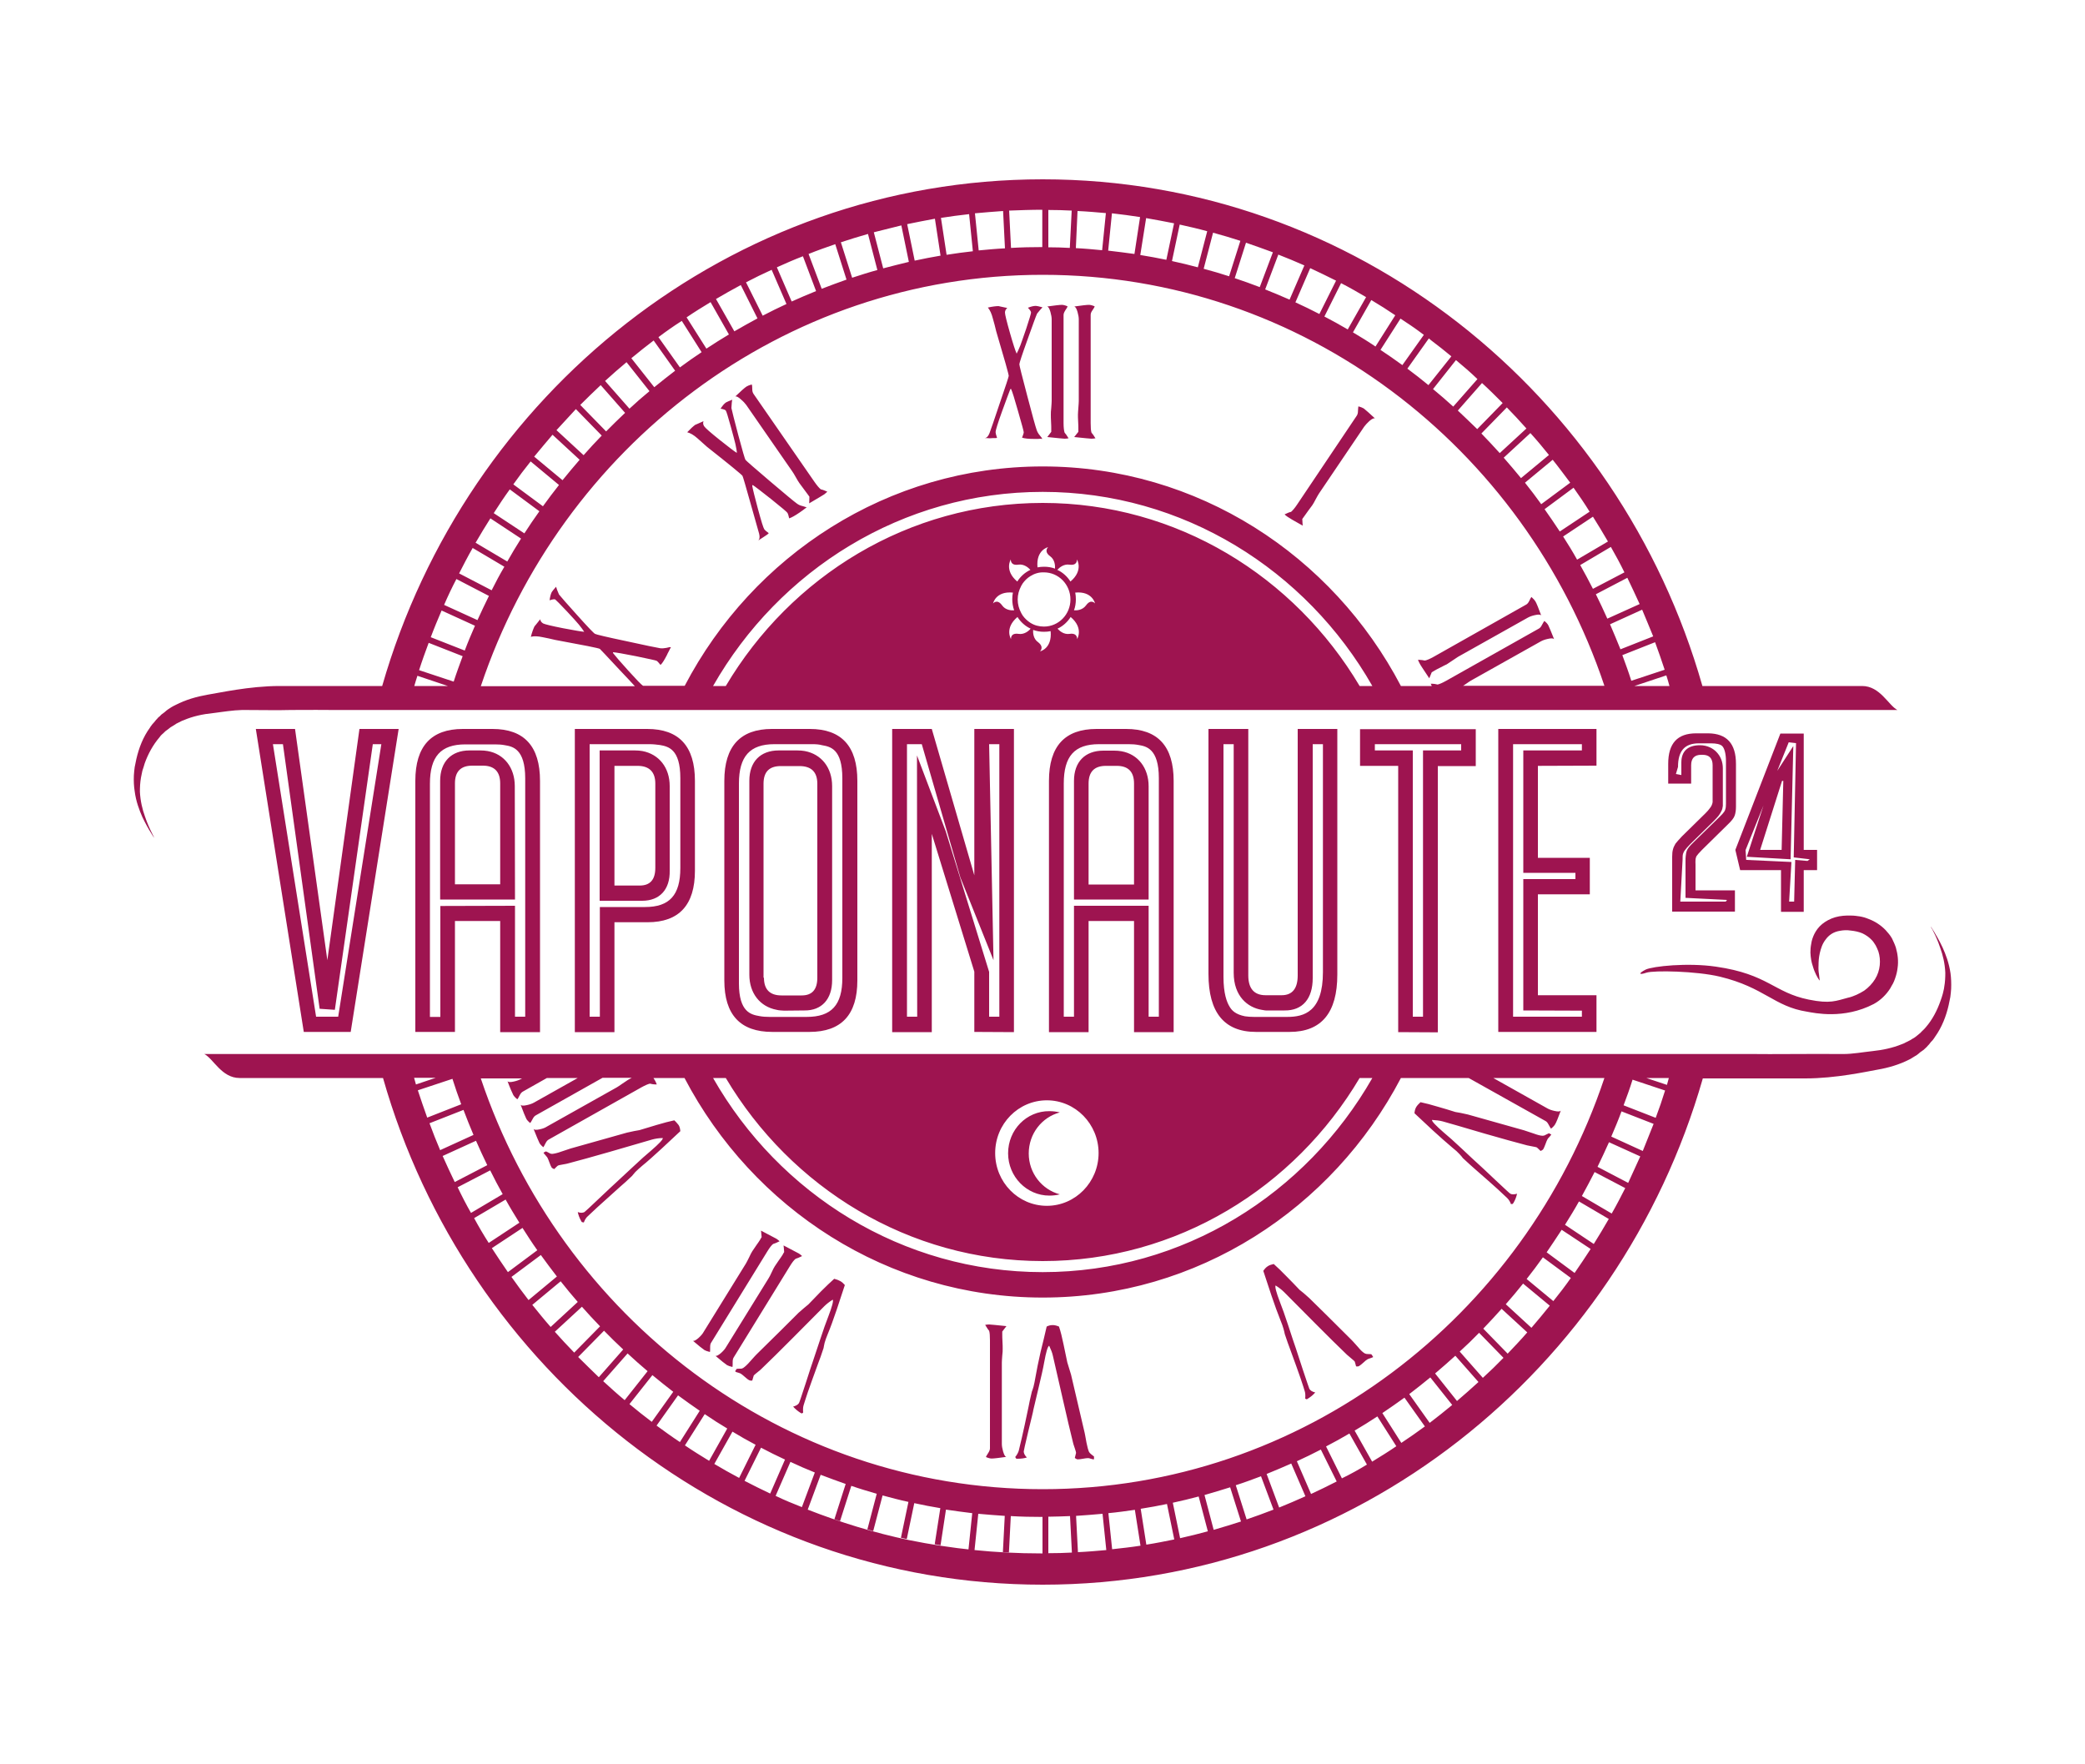 <?xml version="1.0" encoding="utf-8"?>
<!-- Generator: Adobe Illustrator 19.0.0, SVG Export Plug-In . SVG Version: 6.00 Build 0)  -->
<svg version="1.1" id="Calque_1" xmlns="http://www.w3.org/2000/svg" xmlns:xlink="http://www.w3.org/1999/xlink" x="0px" y="0px"
	 viewBox="-459 121.8 1000 846" style="enable-background:new -459 121.8 1000 846;" xml:space="preserve">
<style type="text/css">
	.st0{fill:#9E1450;}
</style>
<path class="st0" d="M-106.4,312c2.7-2.6,4.5-4.2,5.4-4.8c0.5-0.3,1.3-0.7,2.6-1c0.1,0.3,0.2,1.1,0.2,2.3c0,0.9,0.2,1.6,0.6,2.2
	l29.3,42.3c1.2,1.7,2.2,2.9,3,3.5c0.7,0.1,1.7,0.5,3.1,1.1c-0.4,0.4-0.9,0.8-1.5,1.3c-0.5,0.3-2.9,1.8-7.2,4.3
	c0-0.7,0.1-1.7,0.1-3.2c-0.2-0.3-0.5-0.7-0.8-1.1c-0.4-0.6-1.1-1.5-2-2.7s-1.6-2.1-2-2.7s-1-1.5-1.7-2.8s-1.3-2.2-1.7-2.8
	l-22.1-31.9c-0.6-0.8-1.4-1.7-2.5-2.6C-105,312.1-105.9,311.7-106.4,312 M-119.9,336.1c10.9,8.6,16.6,13.3,17,13.9
	c0.2,0.3,1.5,4.7,3.9,13.3c2.3,8.1,3.7,13,4.1,14.5c0.4,1.6,0.2,2.7-0.5,3.3c0.4-0.3,1.1-0.8,2.1-1.4c0.9-0.6,1.6-1.1,2.1-1.4
	c0.4-0.3,0.7-0.5,0.9-0.8c-1.2-0.9-1.9-1.5-2.1-1.8c-0.5-0.7-1.5-4-3.1-9.9c-1.5-5.6-2.4-9.2-2.7-10.9c0-0.2,0-0.3,0.1-0.4l0.1-0.1
	c1.1,0.7,4.1,3,8.9,6.8c5,4,7.6,6.2,7.8,6.6c0.2,0.3,0.5,1.2,0.8,2.6c1.2-0.4,2.8-1.3,5-2.8c0.3-0.2,0.8-0.6,1.7-1.2
	c0.7-0.6,1.3-1,1.7-1.2c-0.3-0.2-1-0.4-2-0.7c-1-0.2-1.9-0.6-2.7-1.2c-1.4-1-5.7-4.6-12.9-10.7c-7.4-6.3-11.3-9.7-11.7-10.2
	c-0.4-0.5-1.5-4.5-3.5-11.9c-1.9-7.2-3-11.5-3.3-13c0.1-1.8,0.2-3.2,0.4-4c-1.6,0.6-2.6,1.1-3,1.3c-0.9,0.6-1.7,1.6-2.6,3
	c1.4,0.2,2.3,0.6,2.5,0.9c0.3,0.4,1.1,3,2.4,7.7c1.1,4.1,1.9,6.9,2.2,8.3c0.4,1.9,0.7,3.4,0.7,4.3c-1.2-0.7-3.9-2.8-8.2-6.2
	c-4.5-3.6-7-5.8-7.5-6.6c-0.5-0.8-0.6-1.5-0.3-2.4c-2.7,1.2-4,1.8-3.9,1.7c-1,0.7-2.3,1.9-3.9,3.6c1.5,0.4,3.1,1.3,4.9,2.9
	C-123,333.4-121.4,334.7-119.9,336.1 M18.1,331.9c0.5,0,0.8,0,1.1-0.1c-0.5-1.4-0.7-2.4-0.7-2.8c0-0.8,1-4.1,3.1-9.9
	c2-5.5,3.3-9,3.9-10.5c0.1-0.2,0.2-0.3,0.3-0.3h0.1c0.6,1.2,1.7,4.8,3.4,10.8c1.8,6.2,2.7,9.6,2.7,10s-0.3,1.3-0.8,2.6
	c1.2,0.4,3.1,0.6,5.6,0.6h2c0.9-0.1,1.6-0.1,2.1,0c-0.1-0.3-0.5-0.9-1.2-1.7c-0.7-0.8-1.2-1.7-1.5-2.6c-0.6-1.7-2.1-7.1-4.5-16.3
	c-2.5-9.5-3.8-14.6-3.8-15.2s1.3-4.6,3.9-11.8c2.5-7,4-11.2,4.6-12.5c1.1-1.4,2-2.4,2.6-3c-1.7-0.5-2.8-0.7-3.2-0.7
	c-1.1,0-2.3,0.3-3.8,0.9c1,1,1.5,1.8,1.5,2.3s-0.8,3.1-2.3,7.7c-1.4,4-2.3,6.7-2.8,8c-0.7,1.8-1.4,3.2-1.8,4
	c-0.6-1.3-1.7-4.6-3.2-9.9c-1.6-5.6-2.4-8.9-2.4-9.8s0.4-1.6,1.1-2.2c-2.9-0.6-4.3-0.9-4.1-0.9c-1.2,0-3,0.2-5.2,0.7
	c1,1.2,1.8,2.9,2.4,5.3c0.6,2,1.1,4,1.6,6.1c4,13.5,6,20.6,6,21.4c0,0.3-1.4,4.7-4.3,13.1c-2.7,8-4.3,12.8-4.9,14.3
	s-1.3,2.3-2.3,2.4c0.5,0,1.4,0,2.5,0.1C16.7,331.9,17.6,331.9,18.1,331.9 M56.2,331.4c4.9,0.5,7.7,0.8,8.3,0.8
	c0.7,0,1.3-0.1,1.9-0.2c-0.8-1.3-1.4-2.2-1.9-2.7c-0.3-0.9-0.4-2.5-0.4-4.6v-51.8c0-0.7,0.2-1.4,0.8-2.2c0.7-1,1.1-1.7,1.1-2
	c-1.2-0.5-2.1-0.7-2.7-0.7c-1.1,0-3.5,0.3-7.1,0.8c0.6,0.1,1.1,0.9,1.6,2.6c0.4,1.4,0.6,2.6,0.6,3.6v39.1c0,0.7-0.1,1.8-0.2,3.3
	c-0.1,1.4-0.2,2.5-0.2,3.3c0,0.7,0,1.9,0.1,3.4s0.1,2.7,0.1,3.4v1.4C57.2,330.1,56.6,330.9,56.2,331.4 M226.5,447.1
	c0.2-0.6,0.7-1.6,1.2-2.9c0.3-0.2,0.7-0.4,1.2-0.7c0.6-0.4,1.6-0.9,3-1.6c1.3-0.7,2.3-1.2,3-1.5c0.6-0.4,1.5-1,2.7-1.8
	s2.1-1.4,2.7-1.8l33.5-18.8c0.9-0.5,2-0.9,3.4-1.2c1.7-0.4,2.7-0.3,3,0.2c-1.3-3.5-2.2-5.8-2.8-6.8c-0.3-0.5-0.9-1.2-1.9-2.1
	c-0.2,0.2-0.6,0.9-1.1,2c-0.4,0.8-0.9,1.4-1.5,1.7l-44.3,25c-1.8,1-3.2,1.6-4.2,1.8c-0.7-0.2-1.8-0.3-3.3-0.4
	c0.2,0.6,0.4,1.1,0.8,1.8C222.1,440.5,223.7,442.9,226.5,447.1 M165.8,373.9c-0.1-0.7-0.1-1.7-0.2-3.2c0.2-0.3,0.5-0.7,0.8-1.1
	c0.4-0.6,1.1-1.5,2-2.8c0.9-1.2,1.6-2.1,2-2.7s1-1.6,1.6-2.8c0.7-1.3,1.2-2.2,1.6-2.8l21.7-32.1c0.6-0.8,1.4-1.7,2.5-2.7
	c1.3-1.1,2.2-1.5,2.7-1.2c-2.7-2.5-4.5-4.1-5.4-4.8c-0.5-0.3-1.4-0.7-2.6-1c-0.1,0.3-0.1,1.1-0.2,2.3c0,0.9-0.2,1.6-0.6,2.2
	l-28.6,42.6c-1.2,1.8-2.2,2.9-2.9,3.5c-0.7,0.1-1.7,0.5-3.1,1.2c0.4,0.4,0.9,0.8,1.5,1.2C159.1,370.1,161.5,371.5,165.8,373.9
	 M43.3,331.4c5,0.5,7.7,0.8,8.3,0.8c0.7,0,1.3-0.1,1.9-0.2c-0.8-1.3-1.4-2.2-1.9-2.7c-0.3-0.9-0.5-2.5-0.5-4.6v-51.8
	c0-0.7,0.3-1.4,0.8-2.2c0.7-1,1.1-1.7,1.1-2c-1.2-0.5-2.1-0.7-2.7-0.7c-1.1,0-3.5,0.3-7.1,0.8c0.6,0.1,1.1,0.9,1.6,2.6
	c0.4,1.4,0.6,2.6,0.6,3.6v39.1c0,0.7-0.1,1.8-0.2,3.3c-0.2,1.4-0.2,2.5-0.2,3.3c0,0.7,0,1.9,0.1,3.4s0.1,2.7,0.1,3.4v1.4
	C44.3,330.1,43.7,330.9,43.3,331.4 M63.3,818.1c-0.4-0.9-0.8-2.4-1.2-4.4c-0.6-3.1-0.8-4.6-0.9-4.8c-2.9-12.4-5.1-21.7-6.5-27.8
	c-0.8-2.6-1.4-4.6-1.8-5.9c-0.6-2.9-1.2-5.8-1.8-8.6c-0.7-3.4-1.4-6.3-2.2-8.6c-1.2-0.5-2.2-0.7-3-0.7c-1,0-1.9,0.2-2.9,0.7
	c-0.9,4-1.9,8.1-2.9,12.1c-1.1,4.8-1.9,8.9-2.5,12.3c-0.3,1.8-0.6,3.2-0.9,4.4c-0.3,1.1-0.6,1.9-0.8,2.4c-0.8,3.2-1.3,5.7-1.6,7.3
	c-1.4,6.6-2.4,11.5-3.2,14.8c-0.8,3.3-1.3,5.4-1.5,6.3c-0.3,0.9-0.8,1.9-1.7,3c0.3,0.3,0.4,0.6,0.4,0.7c0.3,0.1,0.5,0.1,0.8,0.1
	c1.6,0,3.1-0.2,4.4-0.6c-1-1-1.5-2-1.5-2.9c0-0.3,0.7-3.4,2.1-9.3c1.6-6.6,2.5-10.2,2.5-10.6c0.4-1.7,1.3-5.5,2.7-11.4
	c1.1-4.7,2-8.5,2.5-11.4c0.9-5,1.7-7.7,2.4-8c0.8,1.7,1.5,3.4,1.8,4.9c0.6,2.5,2.2,9.5,4.8,21c1.9,8.5,3.6,15.5,4.9,20.8
	c0,0.2,0.3,1,0.8,2.5c0.4,1.2,0.6,1.9,0.6,2.2c0,0.1-0.2,0.9-0.6,2.4c0.6,0.5,1.1,0.7,1.4,0.7c0.6,0,1.4-0.1,2.5-0.3
	s1.9-0.3,2.5-0.3c0.3,0,0.7,0.1,1.3,0.3c0.6,0.2,1.1,0.3,1.4,0.3l0.1-0.1v-1.3c-0.1-0.1-0.6-0.4-1.3-1
	C63.9,818.9,63.5,818.5,63.3,818.1 M197.2,771.2c-0.7,0-1.2-0.1-1.6-0.3c-0.9-0.5-2-1.5-3.3-3.1c-2.1-2.3-3.1-3.5-3.2-3.5
	c-8.9-8.9-15.6-15.5-20.1-19.9c-2-1.8-3.6-3.2-4.7-4c-2-2.1-4-4.2-6.1-6.3c-2.4-2.5-4.5-4.5-6.3-6.1c-1.3,0.3-2.2,0.6-2.9,1.1
	c-0.8,0.5-1.5,1.3-2.1,2.2c1.3,3.9,2.6,7.9,3.9,11.8c1.6,4.7,3,8.6,4.3,11.8c0.7,1.7,1.2,3.1,1.5,4.2c0.3,1.1,0.5,1.9,0.6,2.5
	c1,3.1,1.9,5.5,2.5,7.1c2.3,6.3,4,11,5.1,14.2s1.7,5.2,2,6.2c0.3,0.9,0.3,2.1,0.2,3.5c0.4,0.1,0.7,0.3,0.7,0.3
	c0.2-0.1,0.5-0.2,0.7-0.4c1.4-0.9,2.5-1.8,3.4-2.9c-1.4-0.3-2.3-0.9-2.8-1.7c-0.1-0.3-1.2-3.3-3.1-9.1c-2.1-6.5-3.2-9.9-3.4-10.4
	c-0.6-1.6-1.8-5.3-3.7-11.1c-1.5-4.6-2.8-8.2-3.9-11c-1.8-4.7-2.5-7.4-2.1-8c1.6,1,3,2.1,4.1,3.2c1.8,1.8,6.8,6.9,15,15.1
	c6.1,6.1,11.1,11.1,15.1,14.9c0.1,0.1,0.8,0.7,2,1.7c1,0.8,1.5,1.3,1.7,1.5c0.1,0.1,0.3,0.9,0.7,2.4c0.7,0.1,1.3,0,1.5-0.2
	c0.5-0.3,1.1-0.8,2-1.6c0.8-0.8,1.5-1.3,2-1.6c0.3-0.2,0.7-0.3,1.3-0.5s1-0.4,1.3-0.5l0.1-0.1l-0.7-1.1
	C198.7,771.2,198.2,771.2,197.2,771.2 M23.7,757.8c-4.9-0.5-7.7-0.8-8.3-0.8c-0.7,0-1.4,0.1-1.9,0.2c0.8,1.3,1.4,2.3,1.9,2.8
	c0.3,0.9,0.4,2.5,0.4,4.6v51.8c0,0.7-0.3,1.4-0.8,2.2c-0.7,1.1-1.1,1.7-1.1,2c1.2,0.5,2.1,0.7,2.7,0.7c1.1,0,3.5-0.3,7.1-0.8
	c-0.6,0-1.1-0.9-1.6-2.6c-0.4-1.4-0.6-2.6-0.6-3.6v-39.1c0-0.8,0.1-1.8,0.2-3.3c0.2-1.4,0.2-2.5,0.2-3.3s0-1.9-0.1-3.4
	s-0.1-2.7-0.1-3.4v-1.4C22.7,759.1,23.3,758.3,23.7,757.8 M259.2,692c2.4,2.3,4,3.7,4.7,4.4s1.3,1.6,1.8,2.9
	c0.4-0.1,0.7-0.1,0.8-0.1c0.2-0.2,0.3-0.4,0.5-0.7c0.8-1.4,1.3-2.8,1.6-4.2c-1.4,0.4-2.5,0.4-3.2,0c-0.3-0.1-2.6-2.3-7-6.4
	c-4.9-4.6-7.5-7.1-7.9-7.4c-1.3-1.1-4.1-3.8-8.5-7.9c-3.5-3.3-6.3-5.8-8.6-7.7c-3.8-3.3-5.7-5.3-5.6-6c1.9,0.1,3.6,0.3,5.1,0.7
	c2.5,0.7,9.2,2.6,20.3,5.9c8.2,2.4,15,4.2,20.2,5.6c0.2,0,1,0.2,2.5,0.5c1.3,0.2,2,0.4,2.2,0.5c0.1,0.1,0.7,0.6,1.8,1.7
	c0.7-0.3,1.1-0.6,1.3-0.9c0.3-0.5,0.6-1.3,1-2.3c0.4-1.1,0.7-1.9,1-2.4c0.1-0.3,0.4-0.6,0.9-1.1c0.4-0.5,0.7-0.8,0.9-1.1v-0.1
	l-1.1-0.6c-0.2,0.1-0.7,0.3-1.5,0.7c-0.6,0.4-1.1,0.5-1.5,0.5c-1,0-2.5-0.4-4.4-1.1c-2.9-1-4.4-1.5-4.5-1.5c-12-3.4-21-5.9-27-7.6
	c-2.6-0.6-4.6-1-6-1.2c-2.8-0.9-5.5-1.7-8.3-2.5c-3.3-1-6-1.7-8.4-2.2c-1,0.9-1.7,1.7-2.1,2.4c-0.5,0.9-0.7,1.8-0.8,2.9
	c3,2.8,6,5.6,9,8.4c3.6,3.3,6.7,6,9.3,8.2c1.4,1.1,2.5,2.1,3.3,3c0.8,0.8,1.3,1.5,1.6,1.9c2.4,2.2,4.2,3.9,5.5,5
	C253,686.4,256.7,689.8,259.2,692 M-91,722c1.1-1.8,2-3,2.8-3.6c0.7-0.2,1.7-0.6,3.1-1.3c-0.4-0.4-0.9-0.8-1.5-1.2
	c-0.5-0.3-3-1.6-7.4-3.9c0.1,0.7,0.2,1.7,0.3,3.1c-0.2,0.4-0.5,0.7-0.7,1.2c-0.4,0.6-1,1.6-1.9,2.8c-0.9,1.3-1.5,2.2-1.9,2.8
	s-0.9,1.6-1.5,2.9c-0.6,1.3-1.2,2.3-1.5,2.9l-20.4,33c-0.5,0.9-1.3,1.8-2.4,2.8c-1.3,1.1-2.2,1.6-2.7,1.3c2.8,2.4,4.7,3.9,5.6,4.5
	c0.5,0.3,1.4,0.6,2.6,0.9c0.1-0.3,0.1-1.1,0.1-2.3c0-0.9,0.1-1.7,0.5-2.2L-91,722z M-56,736.2c-0.7-0.4-1.7-0.8-2.9-1.1
	c-1.8,1.6-3.9,3.6-6.3,6c-2,2.1-4.1,4.2-6.1,6.3c-1.1,0.9-2.7,2.2-4.7,4c-4.4,4.4-11.1,11.1-20.1,19.9c-0.1,0.1-1.2,1.2-3.2,3.5
	c-1.3,1.5-2.4,2.5-3.3,3.1c-0.4,0.2-0.9,0.4-1.5,0.3c-0.9,0-1.5,0.1-1.6,0.1l-0.7,1.1l0.1,0.2c0.3,0.2,0.7,0.4,1.3,0.5
	c0.6,0.2,1,0.3,1.3,0.5c0.5,0.3,1.2,0.9,2,1.6c0.8,0.7,1.5,1.3,2,1.5c0.3,0.2,0.8,0.3,1.5,0.2c0.4-1.5,0.7-2.3,0.7-2.4
	c0.1-0.2,0.7-0.7,1.7-1.5c1.2-1,1.9-1.5,2-1.7c4-3.8,9-8.8,15.1-14.9c8.2-8.3,13.2-13.3,15-15.1c1.1-1.1,2.5-2.2,4.1-3.2
	c0.4,0.6-0.3,3.3-2.1,8c-1.1,2.8-2.4,6.4-3.9,11c-1.9,5.8-3.2,9.5-3.7,11.1c-0.2,0.4-1.3,3.9-3.4,10.4c-1.9,5.8-2.9,8.8-3.1,9.1
	c-0.5,0.8-1.4,1.3-2.8,1.7c0.9,1,2,2,3.4,2.9c0.3,0.1,0.5,0.3,0.7,0.4c0.1-0.1,0.3-0.2,0.7-0.4c-0.1-1.4-0.1-2.5,0.2-3.5
	c0.3-0.9,0.9-3,2-6.2s2.8-7.9,5.1-14.2c0.6-1.6,1.5-3.9,2.5-7.1c0.1-0.5,0.2-1.3,0.5-2.5c0.3-1.1,0.8-2.5,1.5-4.2
	c1.3-3.1,2.7-7,4.3-11.7c1.3-3.9,2.6-7.9,3.9-11.8C-54.4,737.4-55.1,736.7-56,736.2 M-135.6,659.1c-2.3,0.5-5.1,1.2-8.4,2.2
	c-2.8,0.8-5.5,1.7-8.3,2.5c-1.4,0.2-3.4,0.6-6,1.2c-6,1.7-15,4.2-27,7.6c-0.1,0-1.6,0.5-4.5,1.5c-1.9,0.7-3.4,1-4.4,1.1
	c-0.4,0-0.9-0.1-1.5-0.5c-0.8-0.4-1.3-0.7-1.5-0.7l-1.1,0.6v0.1c0.2,0.3,0.5,0.7,0.9,1.1c0.4,0.5,0.7,0.8,0.9,1.1
	c0.3,0.5,0.6,1.3,1,2.4c0.4,1.1,0.7,1.8,1,2.3c0.1,0.3,0.6,0.6,1.3,0.9c1.1-1.1,1.7-1.7,1.8-1.7c0.2-0.1,0.9-0.3,2.2-0.5
	c1.5-0.3,2.4-0.4,2.5-0.5c5.2-1.4,12-3.2,20.2-5.6c11.1-3.2,17.8-5.2,20.3-5.9c1.5-0.4,3.2-0.7,5.1-0.7c0.1,0.7-1.8,2.7-5.6,6
	c-2.3,1.9-5.1,4.4-8.6,7.7c-4.4,4.1-7.2,6.7-8.5,7.9c-0.4,0.3-3,2.8-7.9,7.4c-4.4,4.2-6.7,6.3-7,6.5c-0.8,0.4-1.9,0.5-3.2,0
	c0.3,1.4,0.8,2.8,1.6,4.2c0.1,0.3,0.3,0.5,0.5,0.7c0.1-0.1,0.4,0,0.8,0.1c0.5-1.3,1.1-2.3,1.8-2.9c0.7-0.7,2.2-2.1,4.7-4.4
	c2.5-2.3,6.2-5.6,11.1-10c1.3-1.1,3.1-2.7,5.5-5c0.3-0.4,0.8-1,1.6-1.9c0.8-0.8,1.9-1.8,3.3-3c2.6-2.1,5.7-4.9,9.3-8.2
	c3-2.8,6-5.6,9-8.4c-0.1-1.1-0.3-2.1-0.8-2.9C-134,660.8-134.6,660-135.6,659.1 M-80.2,729.1c1.1-1.8,2-3,2.8-3.6
	c0.7-0.2,1.7-0.6,3.1-1.3c-0.4-0.4-0.9-0.8-1.5-1.2c-0.5-0.3-3-1.6-7.4-3.9c0.1,0.7,0.2,1.7,0.3,3.2c-0.2,0.3-0.5,0.7-0.7,1.2
	c-0.4,0.6-1,1.6-1.9,2.8c-0.8,1.2-1.5,2.2-1.9,2.8s-0.9,1.6-1.5,2.9c-0.6,1.3-1.1,2.3-1.5,2.9l-20.4,33c-0.5,0.9-1.3,1.8-2.4,2.8
	c-1.3,1.1-2.2,1.6-2.7,1.3c2.8,2.4,4.7,3.9,5.6,4.5c0.5,0.3,1.4,0.6,2.6,0.9c0.1-0.3,0.1-1.1,0.1-2.3c0-0.9,0.1-1.7,0.5-2.3
	L-80.2,729.1z M24.5,674.9c0,11.2,8.9,20.3,19.8,20.3c1.7,0,3.4-0.2,5-0.6c-8.6-2.3-14.9-10.2-14.9-19.6c0-9.5,6.3-17.4,14.9-19.7
	c-1.6-0.4-3.3-0.6-5-0.6C33.4,654.6,24.5,663.6,24.5,674.9 M406.1,473.6v55.8h6.4v9.7h-6.4v20h-10.9v-20h-19.6l-2.3-9.7l21.6-55.8
	H406.1z M401.3,533l1.1-54.8l-3.5-0.4l-5.5,13.7l7.7-11.9l-1.3,54.3l-21-1.2l8-24.6l-8.6,21.4l0.3,4.7l21.7,1l-1.1,19h2.4l0.5-20
	l5.9,0.5l1.1-0.8L401.3,533z M385.2,529.4h10.3l0.8-33.1h-0.6L385.2,529.4z M373.6,488.2v20.5c0,1.6-0.2,3-0.6,4.2s-1.5,2.6-3.4,4.4
	l-12.3,12.1c-1.5,1.5-2.4,2.6-2.7,3.1c-0.2,0.6-0.4,1.1-0.4,1.7c0,0.6-0.1,1.3,0,2.3v12.3h18.9V559H343v-26.3c0-1.4,0.1-2.6,0.4-3.6
	c0.2-0.9,0.7-1.8,1.2-2.7c0.6-0.8,1.7-2,3.1-3.5l11.3-11.1c0.9-0.9,1.5-1.6,2-2.3c0.5-0.6,0.8-1.1,1-1.6c0.2-0.4,0.3-0.9,0.4-1.4
	c0-0.4,0-1.1,0-1.9v-15.8c0-3.3-1.6-5-4.8-5h-0.7c-3.2,0-4.8,1.7-4.8,5v8.8h-11v-9.5c0-9.8,4.4-14.6,13.4-14.6h5.8
	C369.2,473.6,373.6,478.4,373.6,488.2 M368.8,486.8c0-3.4-0.7-6.1-1.8-7.2c-0.9-0.9-2.9-1.3-5.4-1.3h-5.8c-6.8,0-10,3.6-10,11.3
	l-1,3.4l2.6,0.5v-6c0-5.4,3.1-8.3,8.9-8.3c3.8,0,6.4,1.7,7.8,3.1c2.1,2.1,3.2,4.8,3.2,8v15.8c0,1,0,1.7,0,2.2
	c-0.1,0.9-0.3,1.8-0.7,2.5c-0.3,0.6-0.7,1.4-1.4,2.3c-0.6,0.7-1.3,1.5-2.3,2.5l-11.2,11c-1.3,1.3-2.2,2.4-2.7,3.1
	c-0.4,0.5-0.6,1.1-0.8,1.6c-0.2,0.7-0.2,1.6-0.2,2.7l-1.1,20.2h21.8l0.6-0.8l-19.9-1V535c0-1.1,0-2,0.1-2.6c0.1-0.9,0.2-1.9,0.6-2.8
	c0.4-0.9,1-1.8,3.4-4.1l12.4-12.1c2.1-2,2.5-3,2.5-3.2c0.3-0.8,0.4-1.7,0.4-2.9V486.8z M330.6,588.3c3.5-1.2,24.1-0.8,35.3,1.9
	c21.5,5.2,25.9,14.3,41.8,16.8c3.5,0.6,17.6,3.8,32-3.7c3.3-1.8,6-4.5,7.9-7.5c0.4-0.8,0.9-1.6,1.3-2.3c0.4-0.8,0.7-1.5,1-2.4
	c0.6-1.7,1-3.3,1.2-5c0.5-3.3,0.1-6.7-0.8-9.8c-0.5-1.6-1.2-3-1.9-4.5c-0.8-1.4-1.9-2.7-3-3.9c-2.3-2.4-5.1-4.2-8-5.3
	c-0.8-0.3-1.5-0.6-2.2-0.8c-0.8-0.2-1.5-0.4-2.2-0.5c-1.4-0.2-2.7-0.4-4.1-0.4c-2.6-0.1-5.3,0.1-7.7,0.8c-2.4,0.7-4.6,1.9-6.3,3.3
	c-1.7,1.4-2.9,3.1-3.7,4.7c-0.8,1.6-1.3,3.2-1.5,4.7c-0.3,1.5-0.4,2.9-0.4,4.2c0.1,2.5,0.5,4.7,1.1,6.4c0.5,1.8,1.1,3.2,1.6,4.2
	c0.5,1.1,1,1.8,1.3,2.3c0.4,0.4,0.5,0.7,0.5,0.7s-0.1-0.3-0.1-0.8c-0.1-0.5-0.2-1.4-0.3-2.5c-0.2-1.1-0.3-2.5-0.2-4.2
	c0-1.7,0.1-3.6,0.6-5.8c0.5-2.1,1.2-4.5,2.8-6.5c1.5-2.1,3.7-3.7,6.9-4.2c1.6-0.3,3.3-0.4,5.2-0.1c2,0.2,3.8,0.6,5.5,1.3
	c1.7,0.8,3.3,1.9,4.6,3.3c0.7,0.7,1.2,1.6,1.8,2.5c0.5,0.9,0.9,1.9,1.3,2.9c1.3,4.1,1,9.1-1.6,13.3c-1.3,2.1-3.1,4-5.2,5.5
	c-1.1,0.7-2.4,1.4-3.7,2c-1.2,0.5-2.6,1.1-4.1,1.4c-5.7,1.5-8.5,3-18.8,0.9c-16.8-3.4-19.4-12.2-44.5-15.8
	c-13.6-2-30.3-0.2-33.7,1.4C326.6,588.7,327.1,589.5,330.6,588.3 M476.8,596c-0.1,1.3-0.2,2.7-0.4,4c-0.3,1.3-0.5,2.6-0.8,3.9
	c-1.2,5.2-3.2,10.5-6.5,15.1c-0.2,0.3-0.4,0.6-0.6,0.9l-0.6,0.8c-0.5,0.5-1,1-1.4,1.6l-0.3,0.4l-0.4,0.4l-0.7,0.8
	c-0.5,0.5-1,0.9-1.5,1.4l-1.7,1.2l-0.8,0.7l-0.4,0.3l-0.4,0.3l-1.8,1.1l-0.8,0.5l-0.9,0.5c-4.9,2.5-10.1,4-15.3,4.9
	c-5.1,0.9-20,4.2-34.6,4.2h-49.2C317.6,779,190.9,881.8,41.1,881.8s-276.5-102.8-316.4-243h-68.8c-8.6,0-12.5-9.2-16.9-11.5h743.4
	c0.2,0,12.8,0.1,19.3,0c6.6-0.1,14.4,0,23.4,0c4.5,0,9.3-0.9,14-1.4c4.8-0.5,9.6-1.5,14-3.3l0.8-0.3l0.8-0.4l1.6-0.8l0.4-0.2
	l0.4-0.2l0.8-0.5l1.5-0.9l1.4-1.1l0.7-0.6l0.4-0.3l0.3-0.3c0.4-0.4,0.8-0.9,1.2-1.2l0.6-0.6c0.3-0.3,0.5-0.6,0.7-0.8
	c3.1-3.6,5.4-8,7-12.6c0.4-1.1,0.8-2.3,1.1-3.4c0.2-1.1,0.6-2.2,0.7-3.4c0.4-2.2,0.5-4.5,0.5-6.7c-0.2-4.5-1.2-8.5-2.4-11.8
	c-1.1-3.3-2.3-6-3.2-7.7c-0.4-0.9-0.8-1.6-1.1-2c-0.2-0.5-0.3-0.7-0.3-0.7s0.1,0.2,0.4,0.6c0.3,0.5,0.7,1.1,1.2,1.9
	c1,1.7,2.5,4.2,4.1,7.6c1.5,3.3,3.1,7.5,3.8,12.4C476.8,590.8,476.9,593.4,476.8,596 M43.1,649.5c-13.7,0-24.8,11.3-24.8,25.3
	s11.1,25.3,24.8,25.3s24.8-11.4,24.8-25.3C67.9,660.9,56.8,649.5,43.1,649.5 M-110.9,638.8h-6.1c31.7,55.6,90.7,93.1,158.1,93.1
	s126.3-37.5,158.1-93.1h-6.1c-31.2,52.6-87.6,87.8-152,87.8S-79.7,691.3-110.9,638.8 M-259.5,641.9l9.5-3.2h-10.4
	C-260.1,639.8-259.8,640.9-259.5,641.9 M-254.1,657.8l16.3-6.4c-1.5-4-2.9-8.1-4.2-12.2l-16.6,5.5
	C-257.2,649.1-255.6,653.5-254.1,657.8 M-247.9,673.4l16-7.3c-1.7-4-3.3-8-4.8-12l-16.3,6.4C-251.4,664.9-249.7,669.2-247.9,673.4
	 M-240.9,688.7l15.6-8.1c-1.9-3.9-3.7-7.8-5.4-11.7l-16,7.3C-244.9,680.3-242.9,684.5-240.9,688.7 M-233.1,703.5l15.2-9
	c-2.1-3.8-4.1-7.5-6-11.4l-15.6,8.1C-237.5,695.4-235.4,699.5-233.1,703.5 M-224.6,717.9l14.7-9.7c-2.3-3.7-4.5-7.3-6.6-11.1
	l-15.1,8.9C-229.4,710.1-227.1,714-224.6,717.9 M-215.4,731.9l14.1-10.5c-2.5-3.5-4.8-7.1-7.1-10.7l-14.7,9.7
	C-220.6,724.3-218,728.1-215.4,731.9 M-205.5,745.3l13.6-11.3c-2.6-3.4-5.2-6.8-7.7-10.3l-14.1,10.5
	C-211,738-208.3,741.7-205.5,745.3 M-194.9,758.2l13-12c-2.8-3.2-5.5-6.5-8.2-9.9l-13.6,11.3C-200.8,751.2-197.9,754.8-194.9,758.2
	 M-183.6,770.5l12.4-12.6c-3-3.1-5.9-6.2-8.7-9.4l-13,12C-189.9,763.9-186.8,767.2-183.6,770.5 M-171.8,782.3l11.7-13.3
	c-3.1-2.9-6.2-5.9-9.2-9l-12.4,12.6C-178.4,775.9-175.1,779.1-171.8,782.3 M-159.4,793.3l11-13.9c-3.3-2.8-6.5-5.6-9.6-8.5
	l-11.7,13.3C-166.3,787.3-162.9,790.4-159.4,793.3 M-146.4,803.7l10.3-14.4c-3.4-2.6-6.7-5.3-10-8l-11,13.9
	C-153.6,798.1-150,801-146.4,803.7 M-132.9,813.4l9.5-15c-3.5-2.4-7-4.9-10.4-7.4l-10.3,14.5C-140.4,808.2-136.7,810.9-132.9,813.4
	 M-118.9,822.4l8.7-15.5c-3.7-2.2-7.3-4.5-10.8-6.9l-9.5,15C-126.7,817.6-122.8,820-118.9,822.4 M-104.5,830.6l7.9-15.9
	c-3.8-2-7.5-4.1-11.1-6.3l-8.7,15.5C-112.5,826.2-108.5,828.5-104.5,830.6 M-89.6,838.1l7.1-16.3c-3.9-1.8-7.7-3.7-11.5-5.7
	l-7.9,15.9C-97.9,834.1-93.8,836.1-89.6,838.1 M-74.4,844.6l6.2-16.6c-4-1.6-7.9-3.3-11.7-5.1l-7.1,16.3
	C-82.9,841.2-78.7,842.9-74.4,844.6 M40.9,849.3c-5.1,0-10.1-0.1-15.1-0.4l-0.9,17.4l-2.9-0.1l0.9-17.4c-4.3-0.3-8.5-0.6-12.7-1
	l-1.8,17.4l-2.9-0.3l1.8-17.4c-4.2-0.5-8.5-1.1-12.6-1.7l-2.6,17.1l-2.8-0.5l2.7-17.3c-4.2-0.7-8.4-1.5-12.5-2.4l-3.6,17.2l-2.8-0.6
	l3.6-17.2c-4.2-0.9-8.3-2-12.4-3.1l-4.5,17.1l-2.8-0.8l4.5-17.1c-4.1-1.2-8.2-2.4-12.2-3.8l-5.4,16.9l-2.7-0.9l5.4-16.9
	c-4-1.4-8-2.9-12-4.4l-6.2,16.7c15.6,6.1,31.8,11.1,48.5,14.6c20.6,4.2,41.7,6.4,63.1,6.4c0.3,0,0.7,0,1,0v-17.5H40.9z M41.1,836
	c124.8,0,231.1-82.6,269.4-197.2h-53.3l26,14.6c0.9,0.5,2,0.9,3.4,1.2c1.7,0.4,2.7,0.3,3-0.2c-1.3,3.5-2.2,5.8-2.8,6.7
	c-0.3,0.5-0.9,1.2-1.9,2c-0.2-0.2-0.6-0.9-1.2-2c-0.4-0.8-0.9-1.4-1.5-1.7l-36.8-20.6h-32.5c-32.8,62.6-97.4,105.3-171.8,105.3
	s-139-42.7-171.8-105.3h-14.9c0.4,0.7,0.7,1.1,0.8,1.3c0.3,0.6,0.6,1.2,0.8,1.8c-1.5,0-2.6-0.2-3.3-0.4c-0.9,0.2-2.3,0.8-4.1,1.8
	l-44.4,25c-0.6,0.3-1.1,0.9-1.5,1.7c-0.6,1.1-0.9,1.8-1.1,2c-1-0.8-1.6-1.5-1.9-2.1c-0.5-1-1.4-3.2-2.8-6.7c0.3,0.5,1.3,0.6,3,0.2
	c1.4-0.3,2.5-0.7,3.4-1.3l33.5-18.8c0.6-0.4,1.5-0.9,2.7-1.8c1.2-0.8,2.1-1.4,2.7-1.8c0.4-0.2,1.1-0.6,1.8-1h-14l-32,18
	c-0.6,0.3-1.1,0.9-1.5,1.7c-0.6,1.1-1,1.8-1.2,2c-1-0.8-1.6-1.5-1.9-2.1c-0.5-1-1.4-3.2-2.7-6.7c0.3,0.5,1.3,0.6,3,0.2
	c1.4-0.3,2.5-0.7,3.4-1.2l21-11.8h-14.8l-11.5,6.5c-0.6,0.3-1.1,0.9-1.5,1.7c-0.6,1.1-0.9,1.8-1.2,2c-1-0.8-1.6-1.5-1.9-2
	c-0.5-1-1.5-3.2-2.8-6.7c0.3,0.5,1.3,0.6,3,0.2c1.4-0.3,2.5-0.7,3.4-1.2l0.6-0.3h-19.8C-190,753.4-83.8,836,41.1,836 M154.5,844.8
	c4.2-1.7,8.4-3.5,12.6-5.4l-6.8-15.7c-3.9,1.7-7.8,3.4-11.8,5L154.5,844.8z M152.6,845.6c0.4-0.2,0.8-0.3,1.2-0.5L152.6,845.6z
	 M145.8,829.8c-4,1.5-8,3-12.1,4.3l5.2,16.4c4.3-1.5,8.6-3,12.9-4.7L145.8,829.8z M55.1,866.4l-0.9-17.5c-3.4,0.2-6.9,0.2-10.4,0.3
	v17.5C47.6,866.7,51.3,866.6,55.1,866.4 M71.6,865.2l-1.8-17.4c-4.2,0.4-8.5,0.7-12.7,1l0.9,17.4C62.5,866,67,865.6,71.6,865.2
	 M88,863.1l-2.7-17.2c-4.2,0.6-8.4,1.2-12.7,1.6l1.8,17.3C79,864.3,83.5,863.8,88,863.1 M104.2,860.1l-3.5-17
	c-4.2,0.9-8.3,1.6-12.6,2.3l2.7,17.2C95.3,861.9,99.8,861,104.2,860.1 M120.3,856.2l-4.4-16.7c-4.1,1.1-8.3,2.1-12.4,3l3.5,17
	C111.5,858.5,115.9,857.4,120.3,856.2 M136.2,851.5l-5.2-16.4c-4.1,1.3-8.2,2.5-12.3,3.7l4.4,16.7
	C127.5,854.2,131.9,852.9,136.2,851.5 M182.1,832.3l-7.6-15.3c-3.8,2-7.6,3.8-11.5,5.6l6.8,15.7C173.9,836.4,178,834.4,182.1,832.3
	 M196.6,824.2l-8.4-14.9c-3.7,2.2-7.4,4.2-11.2,6.2l7.6,15.3C188.7,828.8,192.7,826.6,196.6,824.2 M210.7,815.4l-9.1-14.3
	c-3.6,2.4-7.2,4.6-10.9,6.8l8.4,14.9C203,820.4,206.9,818,210.7,815.4 M224.4,805.9l-9.8-13.8c-3.5,2.5-7,5-10.6,7.4l9.1,14.3
	C216.9,811.3,220.7,808.6,224.4,805.9 M237.5,795.6L227,782.4c-3.3,2.7-6.7,5.4-10.1,8l9.8,13.8C230.4,801.4,234,798.5,237.5,795.6
	 M250.1,784.6L239,772c-3.2,2.9-6.4,5.7-9.7,8.5l10.5,13.2C243.2,790.8,246.7,787.7,250.1,784.6 M262.1,773l-11.7-12
	c-3,3.1-6.1,6.1-9.3,9l11.1,12.6C255.6,779.5,258.9,776.3,262.1,773 M273.5,760.8l-12.3-11.3c-2.9,3.2-5.8,6.4-8.8,9.5l11.7,12
	C267.3,767.6,270.5,764.3,273.5,760.8 M284.3,748l-12.8-10.6c-2.7,3.4-5.5,6.7-8.3,9.9l12.3,11.3C278.5,755.1,281.4,751.6,284.3,748
	 M294.4,734.7l-13.4-9.9c-2.5,3.5-5.1,7-7.8,10.4l12.8,10.6C289,742.1,291.8,738.4,294.4,734.7 M303.9,720.8l-13.9-9.2
	c-2.3,3.6-4.8,7.2-7.2,10.8l13.4,9.9C298.8,728.5,301.4,724.7,303.9,720.8 M312.6,706.4l-14.3-8.4c-2.1,3.8-4.4,7.5-6.7,11.2
	l13.8,9.2C307.9,714.4,310.3,710.4,312.6,706.4 M320.5,691.6l-14.7-7.7c-2,3.9-4,7.7-6.1,11.5l14.3,8.4
	C316.3,699.8,318.4,695.7,320.5,691.6 M327.7,676.4l-15-6.8c-1.8,4-3.6,7.9-5.5,11.8l14.7,7.7C323.9,684.8,325.8,680.6,327.7,676.4
	 M334.1,660.8l-15.4-6c-1.5,4.1-3.2,8.1-4.9,12.1l15.1,6.9C330.7,669.4,332.4,665.1,334.1,660.8 M339.6,644.8l-15.6-5.2
	c-1.3,4.2-2.8,8.3-4.3,12.3l15.4,6C336.7,653.7,338.2,649.3,339.6,644.8 M341.4,638.8h-10.8l9.9,3.3
	C340.8,641,341.1,639.9,341.4,638.8 M-151,553.8h-20.4v-72.1h16.9c1.3,0,2.5,0.1,3.6,0.3c8,1.5,13.1,8,13.1,16.8v40.5
	C-137.6,548.4-142.6,553.8-151,553.8 M-152.2,546.5c5,0,7.5-2.8,7.5-8.5v-40.4c0-5.6-2.9-8.5-8.5-8.5h-11.1v57.4H-152.2z
	 M-85.5,481.7h8.9c1.3,0,2.5,0.1,3.6,0.3c8,1.5,13.1,8,13.1,16.8v93.1c0,9.1-5,14.6-13.3,14.5l-9.7,0.1c-1.3-0.1-2.5-0.1-3.6-0.4
	c-8-1.5-13.1-8-13.1-16.8v-93.1C-99.6,487.2-94.4,481.7-85.5,481.7 M-92.6,590.7c0,5.6,2.8,8.5,8.4,8.5h9.7c5,0,7.5-2.8,7.5-8.5v-93
	c0-5.7-2.9-8.5-8.6-8.5h-8.9c-5.6,0-8.3,2.8-8.3,8.5v93H-92.6z M-70.6,471.4c15.2,0,22.8,8.3,22.8,24.9V592c0,16.4-7.6,24.7-23,24.7
	h-17.8c-15.3,0-23-8.2-23-24.7v-95.7c0-16.6,7.7-24.9,22.8-24.9H-70.6z M-69.4,478.7h-18.2c-11.7,0-17,5.8-17,18.9v95.8
	c0,13.9,5.9,15,9.8,15.7c1.5,0.3,3.2,0.4,4.9,0.4h17.8c11.9,0,17.1-5.7,17.1-18.7v-95.7c0-14.2-5.8-15.2-9.7-15.9
	C-66.1,478.8-67.7,478.7-69.4,478.7 M-148.6,471.4c15.3,0,22.9,8.3,22.9,24.9v43.1c0,16.4-7.6,24.7-22.7,24.7h-15.9v52.7h-19V471.4
	H-148.6z M-147.4,478.7h-28.8v130.7h4.9v-52.6h21.7c11.7,0,16.9-5.7,16.9-18.7V495c0-14.1-5.9-15.2-9.8-15.9
	C-144.1,478.9-145.7,478.7-147.4,478.7 M-302,582.3l15.4-110.9h18.8l-23,145.3h-22.5l-23-145.3h18.8L-302,582.3z M-298.4,606.1
	l-7.3-0.5l-17.6-126.9h-4.8l20.7,130.7h10.6l20.7-130.7h-4.1L-298.4,606.1z M-219.1,616.8v-53.3h-21.7v53.2h-19V496.3
	c0-16.6,7.6-24.9,22.8-24.9h14.2c15.2,0,22.8,8.3,22.8,24.9v120.5H-219.1z M-212,556.2v53.2h4.9V495.1c0-14.2-6.1-15.3-9.7-15.9
	c-1.5-0.3-3.1-0.4-4.8-0.4h-14.2c-11.8,0-17,5.8-17,18.9v111.8h5v-53.2L-212,556.2L-212,556.2z M-212,553.2h-35.9v-56.9
	c0-9.1,5.3-14.6,14.1-14.6h5.1c1.3,0,2.5,0.1,3.6,0.3c7.9,1.4,13,8,13,16.8L-212,553.2L-212,553.2z M-219.1,497.5
	c0-5.6-2.8-8.5-8.3-8.5h-5.1c-5.5,0-8.3,2.8-8.3,8.5v48.4h21.7L-219.1,497.5L-219.1,497.5z M278.6,489.1v44.1h24.9v17.5h-24.9v48.4
	h28.1v17.6h-47.1V471.4h47.1V489L278.6,489.1L278.6,489.1z M271.6,540.4v-58.7h28.1v-3h-33v130.7h33v-2.9l-28.1-0.1v-63h25v-3H271.6
	z M211.6,616.8V489.1h-18.3v-17.6h55.5v17.7h-18.2v127.7L211.6,616.8z M218.6,481.7v127.7h4.9V481.7h18.3v-3h-41.4v3H218.6z
	 M139.7,471.4v118.2c0,6.3,2.8,9.5,8.3,9.5h7.7c5.1,0,7.7-3.2,7.7-9.5V471.4h19v117.8c0,18.3-7.6,27.5-22.9,27.5h-16.1
	c-15.2,0-22.8-9.3-22.8-27.8V471.4H139.7z M132.7,588.3V478.7h-4.9v111.6c0,8,1.6,12.2,3,14.4c1,1.7,2.8,3.6,7.3,4.5
	c1.3,0.2,2.8,0.3,4.3,0.3h16c8,0,17.1-2.4,17.1-21.5V478.7h-4.9v112.2c0,9.9-4.9,15.6-13.5,15.5h-7.7c-1.2,0.1-2.3-0.1-3.3-0.3
	C139.5,605,132.7,599.7,132.7,588.3 M-356.9,463.8c-4.8,0.5-9.6,1.5-14,3.4l-0.8,0.3l-0.8,0.4l-1.6,0.8l-0.4,0.2l-0.4,0.3l-0.8,0.5
	l-1.5,0.9l-1.4,1.1l-0.7,0.5l-0.4,0.3l-0.3,0.3c-0.4,0.4-0.9,0.9-1.3,1.2l-0.6,0.6c-0.2,0.3-0.4,0.5-0.6,0.8
	c-3.1,3.6-5.5,8-7.1,12.5c-0.3,1.1-0.7,2.3-1.1,3.5c-0.2,1.1-0.5,2.2-0.7,3.4c-0.4,2.3-0.5,4.5-0.5,6.7c0.2,4.4,1.2,8.5,2.4,11.8
	c1.1,3.3,2.3,5.9,3.2,7.7c0.4,0.9,0.8,1.6,1,2c0.2,0.5,0.3,0.7,0.3,0.7s-0.1-0.3-0.4-0.6c-0.3-0.5-0.8-1.1-1.2-1.9
	c-1.1-1.7-2.5-4.2-4.1-7.5c-1.5-3.4-3.1-7.6-3.7-12.4c-0.4-2.4-0.5-5-0.4-7.6c0.1-1.3,0.2-2.7,0.4-4c0.3-1.3,0.5-2.6,0.8-3.9
	c1.2-5.2,3.2-10.5,6.5-15c0.1-0.3,0.4-0.6,0.6-0.9l0.6-0.8c0.5-0.5,0.9-1,1.4-1.6l0.3-0.4l0.4-0.4l0.7-0.8c0.5-0.4,1-0.8,1.5-1.4
	l1.6-1.2l0.8-0.7l0.4-0.3l0.4-0.3l1.7-1.1l0.9-0.5l1-0.5c4.8-2.5,10.1-4,15.2-4.9c5.2-0.8,20.1-4.2,34.7-4.2h49.2
	c40.3-140.2,167-243,316.8-243s276.5,102.8,316.4,243h76.6c8.6,0,12.6,9.2,16.9,11.5h-751.1c-0.2,0-12.8-0.1-19.3,0
	c-6.6,0.2-14.4,0-23.4,0C-347.3,462.4-352.1,463.2-356.9,463.8 M25.8,390.1c0,0-3.3,5.2,3.1,10.6c1.5-2.4,3.7-4.4,6.3-5.6
	c-1-1.1-3.1-2.9-5.8-2.5C25.5,393.2,25.8,390.1,25.8,390.1 M43.7,384.2c0,0-5.9,1.3-5.1,9.7c1-0.2,2.1-0.3,3.2-0.3
	c1.8,0,3.6,0.3,5.2,0.9c0.1-1.5-0.1-4.3-2.3-5.9C41.4,386.2,43.7,384.2,43.7,384.2 M35.2,398.1c-1.5,0.9-2.7,2.1-3.7,3.5
	c-0.1,0.2-0.2,0.3-0.3,0.5c-0.1,0.2-0.2,0.3-0.3,0.5c-0.1,0.1-0.1,0.2-0.2,0.4c-1,1.9-1.6,4-1.6,6.3s0.6,4.4,1.6,6.3
	c0.1,0.1,0.1,0.2,0.2,0.4c0.1,0.2,0.2,0.3,0.3,0.5c0.1,0.2,0.2,0.3,0.3,0.5c1,1.4,2.3,2.6,3.7,3.5c1.9,1.2,4.1,1.8,6.5,1.8
	c7,0,12.7-5.8,12.7-13s-5.7-13-12.7-13C39.3,396.2,37.1,396.9,35.2,398.1 M53.9,392.6c-2.7-0.4-4.8,1.4-5.8,2.5
	c2.6,1.2,4.8,3.2,6.3,5.6c6.4-5.4,3.1-10.6,3.1-10.6S57.9,393.2,53.9,392.6 M57.6,428.3c0,0,3.3-5.2-3.1-10.6
	c-1.5,2.4-3.7,4.4-6.3,5.6c1,1.1,3,2.9,5.8,2.5C57.9,425.2,57.6,428.3,57.6,428.3 M61.9,412.1c2.4-3.3,4.3-0.9,4.3-0.9
	s-1.3-6-9.5-5.2c0.2,1,0.3,2.1,0.3,3.2c0,1.9-0.3,3.7-0.9,5.3C57.6,414.6,60.2,414.4,61.9,412.1 M39.8,434.2c0,0,5.9-1.3,5.1-9.7
	c-1,0.2-2.1,0.3-3.2,0.3c-1.8,0-3.6-0.3-5.2-0.9c-0.1,1.5,0.1,4.3,2.4,5.9C42,432.2,39.8,434.2,39.8,434.2 M29.5,425.8
	c2.7,0.4,4.8-1.3,5.8-2.5c-2.6-1.2-4.8-3.2-6.3-5.6c-6.4,5.4-3.1,10.6-3.1,10.6S25.5,425.2,29.5,425.8 M17.3,411.2
	c0,0,1.9-2.4,4.3,0.9c1.6,2.3,4.3,2.5,5.8,2.4c-0.6-1.7-0.9-3.5-0.9-5.3c0-1.1,0.1-2.2,0.3-3.2C18.5,405.2,17.3,411.2,17.3,411.2
	 M193.1,450.8h6.1c-31.7-55.6-90.7-93.1-158.1-93.1S-85.3,395.2-117,450.8h6.1c31.2-52.6,87.6-87.8,152-87.8
	S161.9,398.3,193.1,450.8 M340.2,445.7l-15.3,5.1h16.8C341.2,449.1,340.8,447.4,340.2,445.7 M334.8,429.8l-15.7,6.2
	c1.5,4.1,3,8.1,4.3,12.3l16-5.3C337.9,438.5,336.4,434.1,334.8,429.8 M328.6,414.2l-15.4,7c1.7,4,3.4,8,5,12l15.7-6.2
	C332.1,422.7,330.4,418.4,328.6,414.2 M321.5,398.9l-15.1,7.9c1.9,3.9,3.8,7.8,5.5,11.7l15.5-7C325.5,407.3,323.5,403.1,321.5,398.9
	 M313.6,384.1l-14.7,8.7c2.1,3.8,4.2,7.6,6.1,11.4l15.1-7.9C318.1,392.2,315.9,388.1,313.6,384.1 M305,369.6l-14.3,9.5
	c2.3,3.6,4.6,7.3,6.7,11.1l14.8-8.7C309.9,377.5,307.5,373.6,305,369.6 M295.7,355.7L281.8,366c2.5,3.5,4.9,7.1,7.3,10.7l14.3-9.5
	C301,363.3,298.4,359.5,295.7,355.7 M285.7,342.3l-13.3,11c2.7,3.4,5.3,6.8,7.8,10.3l13.9-10.3C291.3,349.6,288.6,345.9,285.7,342.3
	 M275,329.5l-12.8,11.8c2.8,3.2,5.6,6.5,8.3,9.8l13.4-11.1C281,336.4,278.1,332.9,275,329.5 M263.7,317.2l-12.2,12.5
	c3,3.1,5.9,6.2,8.8,9.4l12.8-11.8C270.1,323.9,266.9,320.5,263.7,317.2 M251.8,305.5l-11.6,13.2c3.1,2.9,6.2,5.9,9.3,8.9l12.2-12.5
	C258.4,311.8,255.2,308.6,251.8,305.5 M239.3,294.5l-11,13.9c3.3,2.7,6.5,5.5,9.7,8.4l11.6-13.2
	C246.3,300.4,242.8,297.4,239.3,294.5 M226.3,284.1L216,298.6c3.4,2.5,6.8,5.2,10.1,7.9l11-13.8c-3.1-2.6-6.3-5.1-9.6-7.6
	C227.2,284.8,226.8,284.5,226.3,284.1C226.4,284.2,226.3,284.2,226.3,284.1 M212.7,274.6l-9.6,15c3.6,2.4,7.1,4.8,10.5,7.3
	l10.3-14.5c-0.4-0.3-0.8-0.6-1.2-0.9C219.5,279.1,216.1,276.8,212.7,274.6 M198.7,265.7l-8.8,15.5c3.7,2.2,7.3,4.4,10.8,6.8l9.5-15
	C206.5,270.5,202.6,268,198.7,265.7 M184.2,257.6l-8,16c3.8,2,7.5,4,11.2,6.2l8.8-15.5C192.3,262,188.3,259.7,184.2,257.6
	 M169.4,250.4l-7.1,16.4c3.9,1.8,7.7,3.6,11.5,5.6l8-16C177.6,254.3,173.5,252.3,169.4,250.4 M154.1,243.9l-6.3,16.7
	c3.9,1.6,7.9,3.2,11.7,4.9l7.1-16.4C162.6,247.3,158.4,245.6,154.1,243.9 M138.6,238.2l-5.4,17c4,1.3,8,2.8,12,4.3l6.3-16.7
	C147.2,241.2,142.9,239.7,138.6,238.2 M122.8,233.4l-4.5,17.3c4.1,1.1,8.2,2.3,12.2,3.6l5.4-17C131.6,235.9,127.2,234.6,122.8,233.4
	 M106.8,229.5l-3.7,17.5c4.2,0.9,8.3,1.9,12.4,3l4.5-17.3C115.7,231.5,111.3,230.5,106.8,229.5 M87.9,244.1
	c4.2,0.7,8.3,1.4,12.5,2.3l3.7-17.5c-4.4-0.9-8.9-1.7-13.4-2.5L87.9,244.1z M72.5,242c4.2,0.5,8.4,1,12.6,1.6l2.7-17.7
	c-4.5-0.7-9-1.3-13.5-1.8L72.5,242z M57,240.8c4.2,0.2,8.4,0.6,12.6,1l1.8-17.8c-4.5-0.4-9-0.8-13.6-1L57,240.8z M43.8,240.4
	c3.4,0,6.9,0.1,10.3,0.3l0.9-17.9c-3.7-0.2-7.5-0.3-11.2-0.3V240.4z M41.1,253.6c-124.9,0-231.1,82.7-269.5,197.3h73.9
	c-1.7-1.9-4.2-4.5-7.4-7.9c-6-6.5-9.2-9.8-9.4-10c-0.7-0.4-7.8-1.8-21.4-4.3c-2-0.5-4-0.9-6-1.3c-2.3-0.5-4.2-0.6-5.7-0.2
	c0.6-2.3,1.2-3.9,1.8-5.1c-0.1,0.2,0.8-0.9,2.7-3.3c0.1,0.9,0.6,1.5,1.4,2c0.8,0.4,4,1.2,9.6,2.3c5.3,1,8.7,1.6,10.1,1.7
	c-0.5-0.8-1.4-2-2.6-3.5c-0.9-1.1-2.8-3.2-5.7-6.3c-3.3-3.5-5.2-5.4-5.6-5.7c-0.4-0.2-1.3-0.1-2.7,0.4c0.2-1.6,0.5-2.9,1-3.9
	c0.2-0.4,0.9-1.2,2.1-2.6c0.2,0.8,0.7,2.1,1.4,3.7c0.9,1.1,3.8,4.5,8.8,10c5.1,5.7,8,8.7,8.5,8.9c0.5,0.3,5.5,1.5,15,3.5
	c9.1,2,14.5,3.1,16.3,3.4c1,0.1,1.9,0,3-0.2c1-0.3,1.7-0.4,2.1-0.3c-0.3,0.4-0.6,1.1-1,1.9c-0.5,0.9-0.8,1.5-0.9,1.8
	c-1.2,2.3-2.2,4-3.1,4.8c-0.9-1.1-1.5-1.8-1.9-2s-3.7-0.9-9.9-2.2c-6-1.2-9.6-1.8-10.9-1.9l-0.1,0.1c0,0.1,0,0.3,0.1,0.4
	c1,1.3,3.4,4.1,7.3,8.4c3.8,4.2,6.1,6.6,7,7.2h20c32.7-62.5,97.3-105.2,171.7-105.2s139,42.7,171.8,105.3h14.8
	c-0.2-0.4-0.4-0.8-0.5-1.1c1.5,0,2.6,0.2,3.3,0.4c0.9-0.2,2.3-0.8,4.1-1.8l44.4-25c0.6-0.3,1.1-0.9,1.5-1.7c0.6-1.1,1-1.8,1.2-2
	c1,0.8,1.6,1.5,1.9,2.1c0.5,1,1.4,3.2,2.8,6.7c-0.3-0.5-1.3-0.6-3-0.2c-1.4,0.3-2.5,0.7-3.4,1.2l-33.5,18.8
	c-0.6,0.4-1.5,0.9-2.7,1.8c-0.4,0.3-0.7,0.5-1.1,0.7h67.8C272.2,336.2,166,253.6,41.1,253.6 M25,222.8l0.9,17.9c5-0.3,10-0.4,15-0.4
	v-17.9C35.5,222.4,30.2,222.6,25,222.8 M8.6,224.1l1.8,17.8c4.2-0.4,8.4-0.8,12.6-1L22.1,223C17.6,223.3,13,223.7,8.6,224.1
	 M-7.7,226.3L-5,244c4.2-0.7,8.3-1.2,12.6-1.7l-1.8-17.8C1.2,225-3.3,225.6-7.7,226.3 M-23.9,229.3l3.6,17.5
	c4.1-0.9,8.3-1.7,12.4-2.4l-2.7-17.7C-15.1,227.5-19.5,228.4-23.9,229.3 M-39.9,233.2l4.5,17.3c4.1-1.1,8.2-2.1,12.3-3.1l-3.6-17.5
	C-31.2,231-35.5,232.1-39.9,233.2 M-55.7,238l5.4,17c4-1.3,8-2.6,12.1-3.7l-4.5-17.3C-47,235.2-51.4,236.6-55.7,238 M-71.2,243.6
	l6.3,16.7c3.9-1.5,7.9-3,11.9-4.4l-5.4-17C-62.7,240.4-67,241.9-71.2,243.6 M-86.4,250l7.1,16.4c3.8-1.7,7.7-3.4,11.7-5l-6.3-16.7
	C-78.1,246.3-82.2,248.1-86.4,250 M-101.2,257.2l8,16c3.8-2,7.5-3.8,11.4-5.6l-7.1-16.4C-93.1,253.1-97.2,255.1-101.2,257.2
	 M-115.6,265.2l8.8,15.5c3.7-2.1,7.3-4.2,11.1-6.2l-8-16C-107.8,260.7-111.7,262.9-115.6,265.2 M-129.7,274l9.5,15
	c3.5-2.3,7.1-4.6,10.8-6.8l-8.8-15.5C-122,269-125.9,271.4-129.7,274 M-143.2,283.5l10.3,14.5c3.4-2.5,6.9-5,10.4-7.3l-9.5-15
	C-135.8,278.1-139.5,280.7-143.2,283.5 M-156.2,293.6l11,13.9c3.3-2.7,6.6-5.3,10-7.9l-10.3-14.5
	C-149.2,287.9-152.7,290.7-156.2,293.6 M-168.8,304.5l11.7,13.3c3.1-2.9,6.3-5.7,9.6-8.4l-11-13.9
	C-162,298.4-165.4,301.4-168.8,304.5 M-180.7,316l12.4,12.7c3-3,6-6,9.1-8.9l-11.7-13.3C-174.2,309.6-177.5,312.8-180.7,316
	 M-192.1,328.1l13,12c2.8-3.2,5.7-6.3,8.7-9.4l-12.4-12.7C-185.9,321.4-189,324.7-192.1,328.1 M-202.8,340.8l13.6,11.3
	c2.7-3.3,5.4-6.6,8.2-9.8l-13-12C-197,333.8-199.9,337.3-202.8,340.8 M-212.8,354.1l14.2,10.5c2.5-3.5,5.1-6.9,7.7-10.2l-13.6-11.3
	C-207.4,346.7-210.2,350.4-212.8,354.1 M-222.2,367.9l14.7,9.7c2.3-3.6,4.7-7.1,7.2-10.6l-14.2-10.5
	C-217.2,360.2-219.7,364-222.2,367.9 M-230.9,382.1l15.2,9c2.1-3.7,4.3-7.4,6.6-11l-14.7-9.7C-226.2,374.2-228.6,378.1-230.9,382.1
	 M-238.8,396.8l15.6,8.1c1.9-3.8,3.9-7.6,6.1-11.3l-15.2-9C-234.6,388.6-236.7,392.7-238.8,396.8 M-246,411.9l16,7.3
	c1.8-3.9,3.6-7.8,5.5-11.6l-15.6-8.1C-242.2,403.5-244.2,407.7-246,411.9 M-252.4,427.4l16.3,6.4c1.5-4,3.2-8,4.9-11.9l-16-7.3
	C-249,418.8-250.8,423.1-252.4,427.4 M-258,443.2l16.6,5.5c1.3-4.1,2.8-8.1,4.3-12.2l-16.3-6.4C-255,434.4-256.6,438.8-258,443.2
	 M-260.3,450.8h16.1l-14.6-4.9C-259.4,447.6-259.8,449.2-260.3,450.8 M91.9,553.2H56.1v-56.9c0-9.1,5.3-14.5,14.1-14.5h5.2
	c1.3,0,2.4,0.1,3.5,0.3c7.9,1.4,13,8,13,16.8C91.9,498.9,91.9,553.2,91.9,553.2z M84.9,497.6c0-5.7-2.8-8.5-8.3-8.5h-5.2
	c-5.5,0-8.3,2.8-8.3,8.5V546h21.8V497.6z M84.9,616.8v-53.3H63.1v53.3h-19V496.3c0-16.6,7.6-24.9,22.8-24.9h14.2
	c15.2,0,22.8,8.3,22.8,24.9v120.5H84.9z M91.9,556.2v53.2h4.9V495c0-14.2-6.1-15.3-9.7-15.9c-1.5-0.3-3.1-0.4-4.8-0.4H68.1
	c-11.8,0-16.9,5.8-16.9,18.9v111.8h4.9v-53.2H91.9z M8.3,616.7v-28.9l-20.4-66.1v95.1h-19V471.4h19l20.4,70.2v-70.2h19v145.4
	L8.3,616.7z M15.4,587.9v21.5h4.9V478.7h-4.9l2.1,103.6L1.6,542.6l-18.5-63.9H-24v130.7h4.9l-0.1-125.3l13.8,36.4L15.4,587.9z"/>
</svg>
